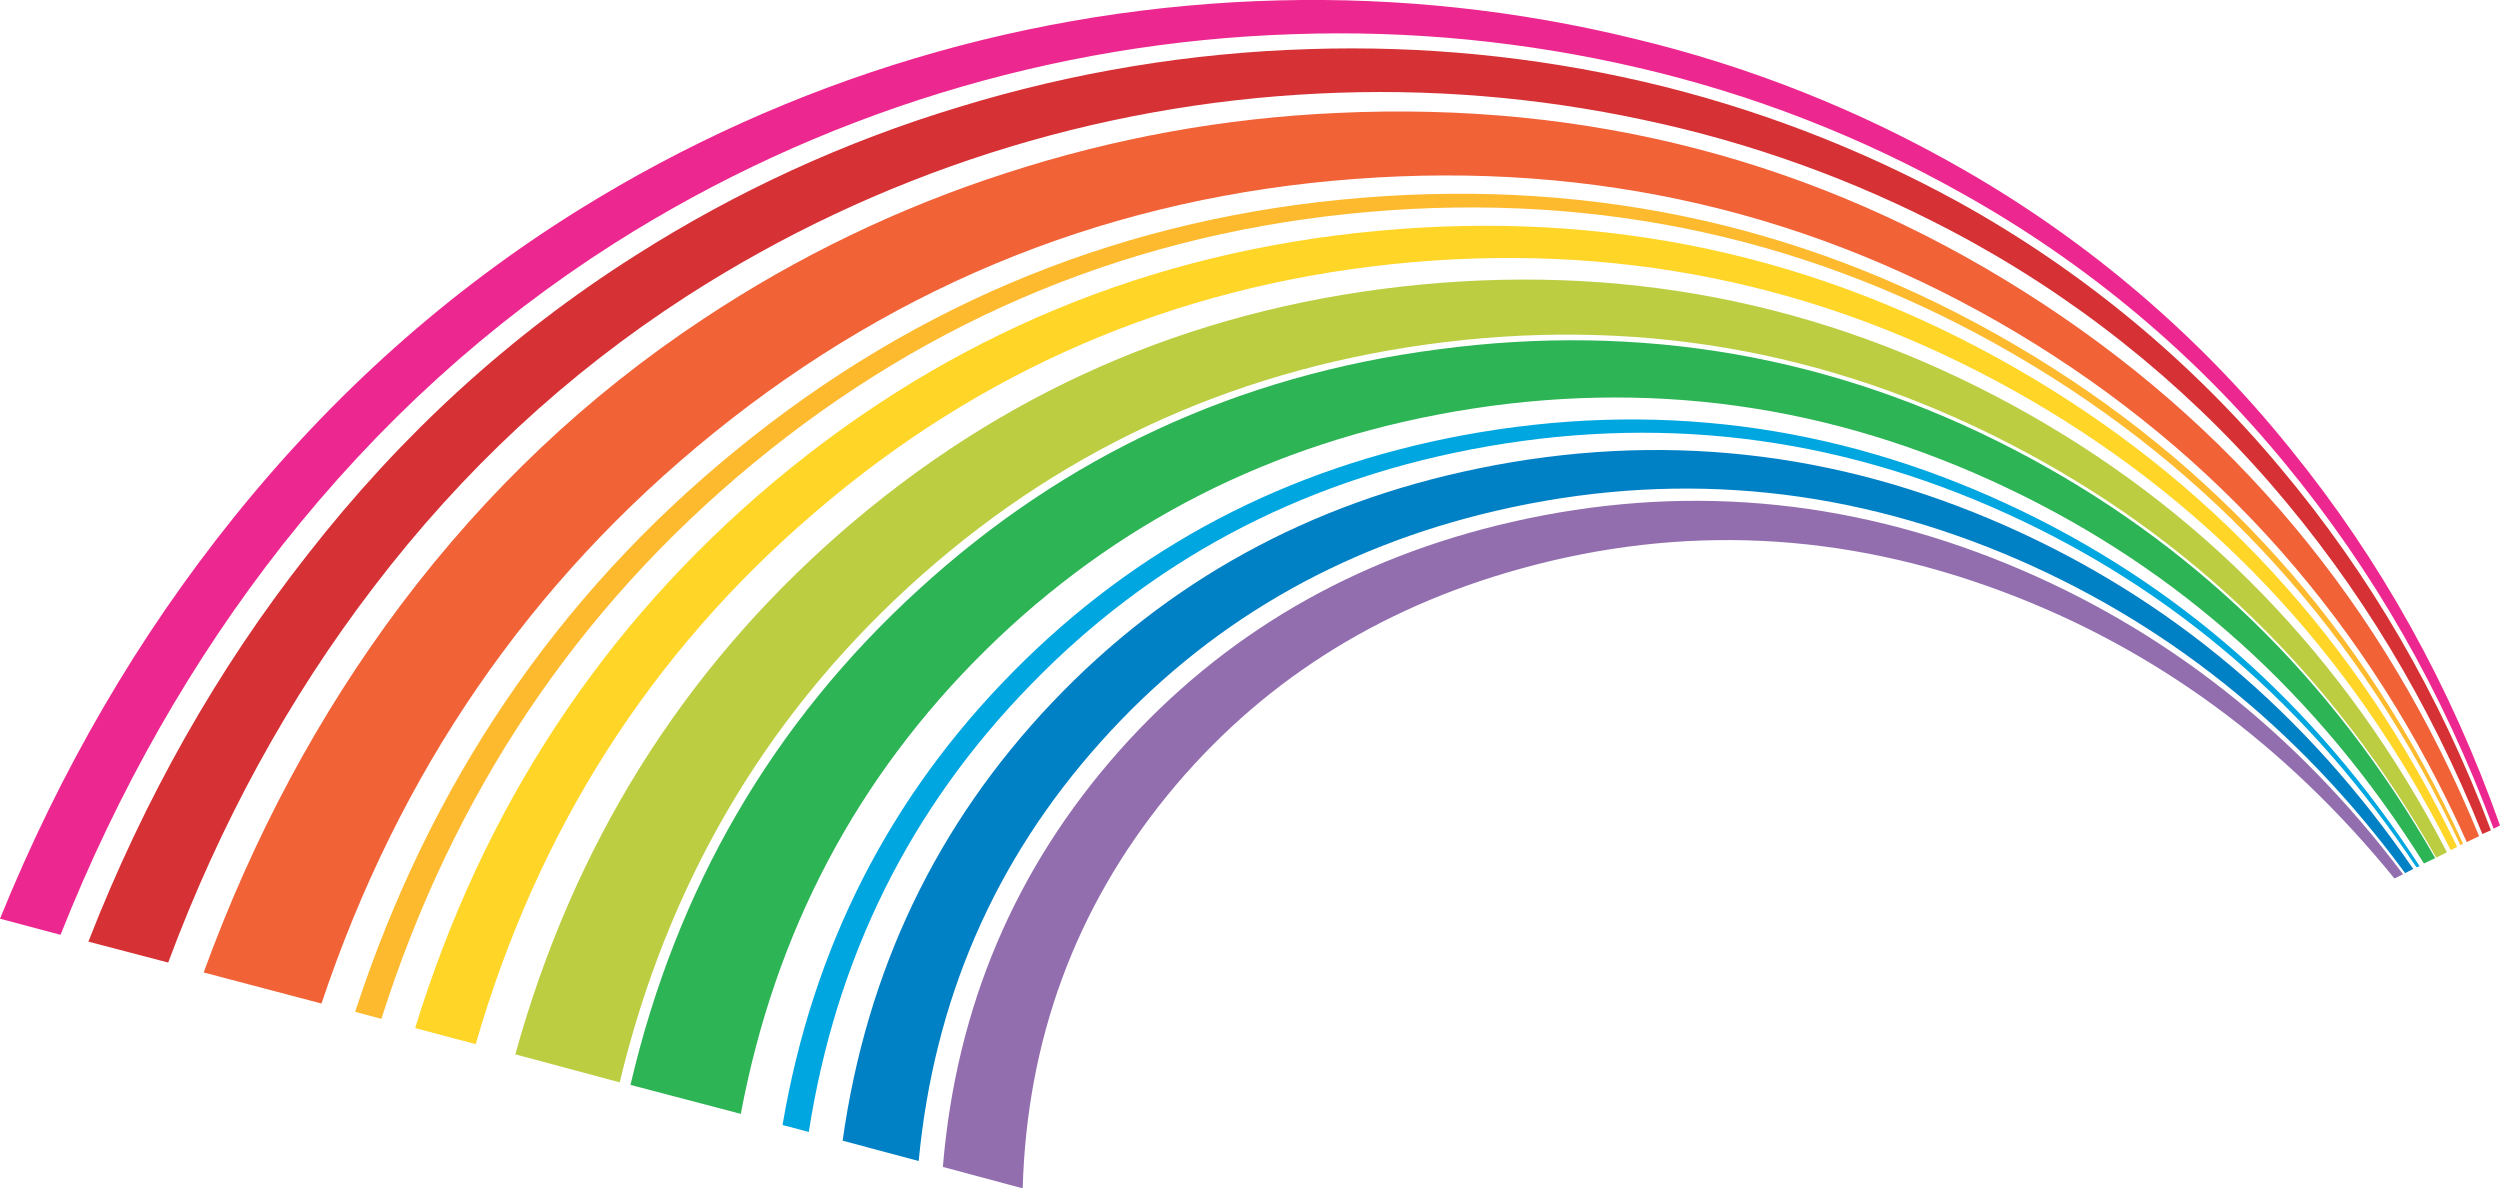 <?xml version="1.0" encoding="iso-8859-1"?>
<!-- Generator: Adobe Illustrator 20.1.0, SVG Export Plug-In . SVG Version: 6.00 Build 0)  -->
<svg version="1.0" id="Layer_1" xmlns="http://www.w3.org/2000/svg" xmlns:xlink="http://www.w3.org/1999/xlink" x="0px" y="0px"
	 viewBox="0 0 982.05 466.82" enable-background="new 0 0 982.05 466.82" xml:space="preserve">
<title>colorful_0010</title>
<path fill="#ED2790" d="M979.52,325.51l2.53-1.26c-19.5-55.033-46.927-104.31-82.28-147.83
	c-35.572-44.256-79.107-81.469-128.36-109.72c-40.574-23.344-84.3-40.719-129.83-51.59C596.079,4.011,549.31-1.019,502.49,0.15
	c-97.446,2.403-192.475,30.832-275.23,82.34c-51.2,31.867-96.37,72.16-135.51,120.88C54.29,249.983,23.707,302.49,0,360.89
	l23.78,6.32c22.587-56.86,51.693-107.963,87.32-153.31c37.6-47.593,81.02-87.043,130.26-118.35
	c79.996-50.735,172.131-79.097,266.81-82.13c45.631-1.595,91.272,2.867,135.73,13.27C688.319,37.024,731.04,53.627,770.78,76
	c48.489,27.046,91.462,62.967,126.68,105.89C932.247,224.01,959.6,271.883,979.52,325.51z"/>
<path fill="#D63135" d="M975.11,327.62l3.37-1.47c-20.06-53.207-47.627-100.66-82.7-142.36
	c-35.441-42.453-78.469-77.944-126.89-104.66c-38.712-21.178-80.125-36.99-123.1-47c-43.023-9.965-87.161-14.284-131.3-12.85
	c-46.755,1.399-93.111,9.06-137.83,22.78c-44.835,13.539-87.601,33.165-127.1,58.33c-48.96,31.027-91.887,70.197-128.78,117.51
	c-35.333,44.927-64.02,95.593-86.06,152l31.35,8.21c20.34-54.613,47.273-103.82,80.8-147.62
	c34.933-45.767,75.897-83.813,122.89-114.14c74.335-47.89,159.977-75.345,248.3-79.6c42.847-2.119,85.786,1.367,127.73,10.37
	c41.922,8.864,82.422,23.462,120.36,43.38c47.783,25.082,90.464,58.864,125.85,99.61C926.78,230.257,954.483,276.093,975.11,327.62z
	"/>
<path fill="#F16237" d="M969,330.78l4.84-2.32C936.527,237.487,876.913,166.167,795,114.5
	c-81.333-51.387-171.253-74.763-269.76-70.13c-44.223,1.957-87.975,9.907-130.06,23.63c-42.07,13.548-82.076,32.823-118.89,57.28
	c-45.453,30.02-85.083,67.493-118.89,112.42C125.273,280.52,99.473,328.62,80,382l46.29,12.21
	c30.44-90.973,81.773-165.663,154-224.07c73.647-59.553,157.673-92.84,252.08-99.86c93.847-7.02,180.47,13.127,259.87,60.44
	C871.507,178.173,930.427,244.86,969,330.78z"/>
<path fill="#FDBA2F" d="M966.48,332l1.05-0.63c-38.58-84.347-97.09-149.547-175.53-195.6c-78.533-46.187-164.023-65.56-256.47-58.12
	c-92.587,7.44-174.793,40.557-246.62,99.35c-70.42,57.56-120.22,131.057-149.4,220.49l10.31,2.74
	c28.053-88.167,76.66-160.833,145.82-218c70.42-58.12,151.153-91.12,242.2-99c91.333-7.86,175.923,10.883,253.77,56.23
	C869.33,184.733,927.62,248.913,966.48,332z"/>
<path fill="#FFD527" d="M962.69,333.94l2.53-1.26c-39.14-81.573-97.08-144.33-173.82-188.27
	c-77.153-44.227-160.62-62.127-250.4-53.7c-89.333,8.28-168.243,41.06-236.73,98.34c-67.473,56.58-114.537,128.18-141.19,214.8
	l23.78,6.32c24.267-83.953,68.6-153.517,133-208.69c65.093-56,140.707-88.57,226.84-97.71c87.113-9.127,168.477,7.37,244.09,49.49
	C865.83,195.087,923.13,255.313,962.69,333.94z"/>
<path fill="#BCCD42" d="M957,336.89l4.21-2.11c-39.833-76.793-96.717-135.337-170.65-175.63
	c-74.773-40.713-154.873-56.227-240.3-46.54c-83.887,9.547-157.323,41.837-220.31,96.87
	c-62.287,54.473-104.793,122.703-127.52,204.69l41,11c18.54-77.247,56.287-142.053,113.24-194.42
	c57.373-52.667,125.2-84.467,203.48-95.4c80.8-11.233,157.253,1.767,229.36,39C860.503,210.963,916.333,265.143,957,336.89z"/>
<path fill="#2DB455" d="M952.17,339.2l4.42-2.11c-40.393-70.727-95.527-124.213-165.4-160.46
	c-71.12-36.92-146.593-50.047-226.42-39.38c-78.42,10.247-146.387,41.693-203.9,94.34c-57.373,52.367-95.11,117.227-113.21,194.58
	L291,437.55c13.467-71.6,45.59-132.39,96.37-182.37c50.78-49.84,112.083-81.007,183.91-93.5
	c75.473-13.053,147.93-3.017,217.37,30.11C856.277,223.93,910.783,273.067,952.17,339.2z"/>
<path fill="#00A6E0" d="M949.22,340.68l1.26-0.42c-41.653-64.173-95.73-111.627-162.23-142.36
	c-68.32-31.587-139.373-40.587-213.16-27c-69.58,12.913-128.58,43.87-177,92.87c-48.667,49.14-78.897,108.527-90.69,178.16
	l10.31,2.74c10.667-68.513,39.707-127.057,87.12-175.63c46.993-48.433,104.58-79.25,172.76-92.45
	c72.667-14.04,142.807-5.687,210.42,25.06C853.683,231.437,907.42,277.78,949.22,340.68z"/>
<path fill="#0080C5" d="M944.8,343l3.16-1.68c-41.973-61.22-95.35-106.15-160.13-134.79C720.917,176.91,651.897,169.4,580.77,184
	c-66.353,13.62-122.187,44.287-167.5,92C367.823,323.893,340.4,381.253,331,448.08l29.88,8c6-63.333,29.847-118.227,71.54-164.68
	c41.24-46.047,93.003-76.3,155.29-90.76c67.9-15.76,134.397-10.147,199.49,16.84C849.907,243.593,902.44,285.433,944.8,343z"/>
<path fill="#926EAF" d="M940.6,345.1l3.37-1.68c-42.093-55.88-93.79-96.457-155.09-121.73c-63.827-26.253-128.847-31.8-195.06-16.64
	c-62,14.18-113.333,44.083-154,89.71c-41.1,46.327-64.247,100.87-69.44,163.63l31.35,8.42c1.687-58.4,20.623-109.853,56.81-154.36
	c35.64-43.633,81.923-73.323,138.85-89.07c63.407-17.547,126.533-14.527,189.38,9.06C846.397,254.76,897.673,292.313,940.6,345.1z"
	/>
</svg>
